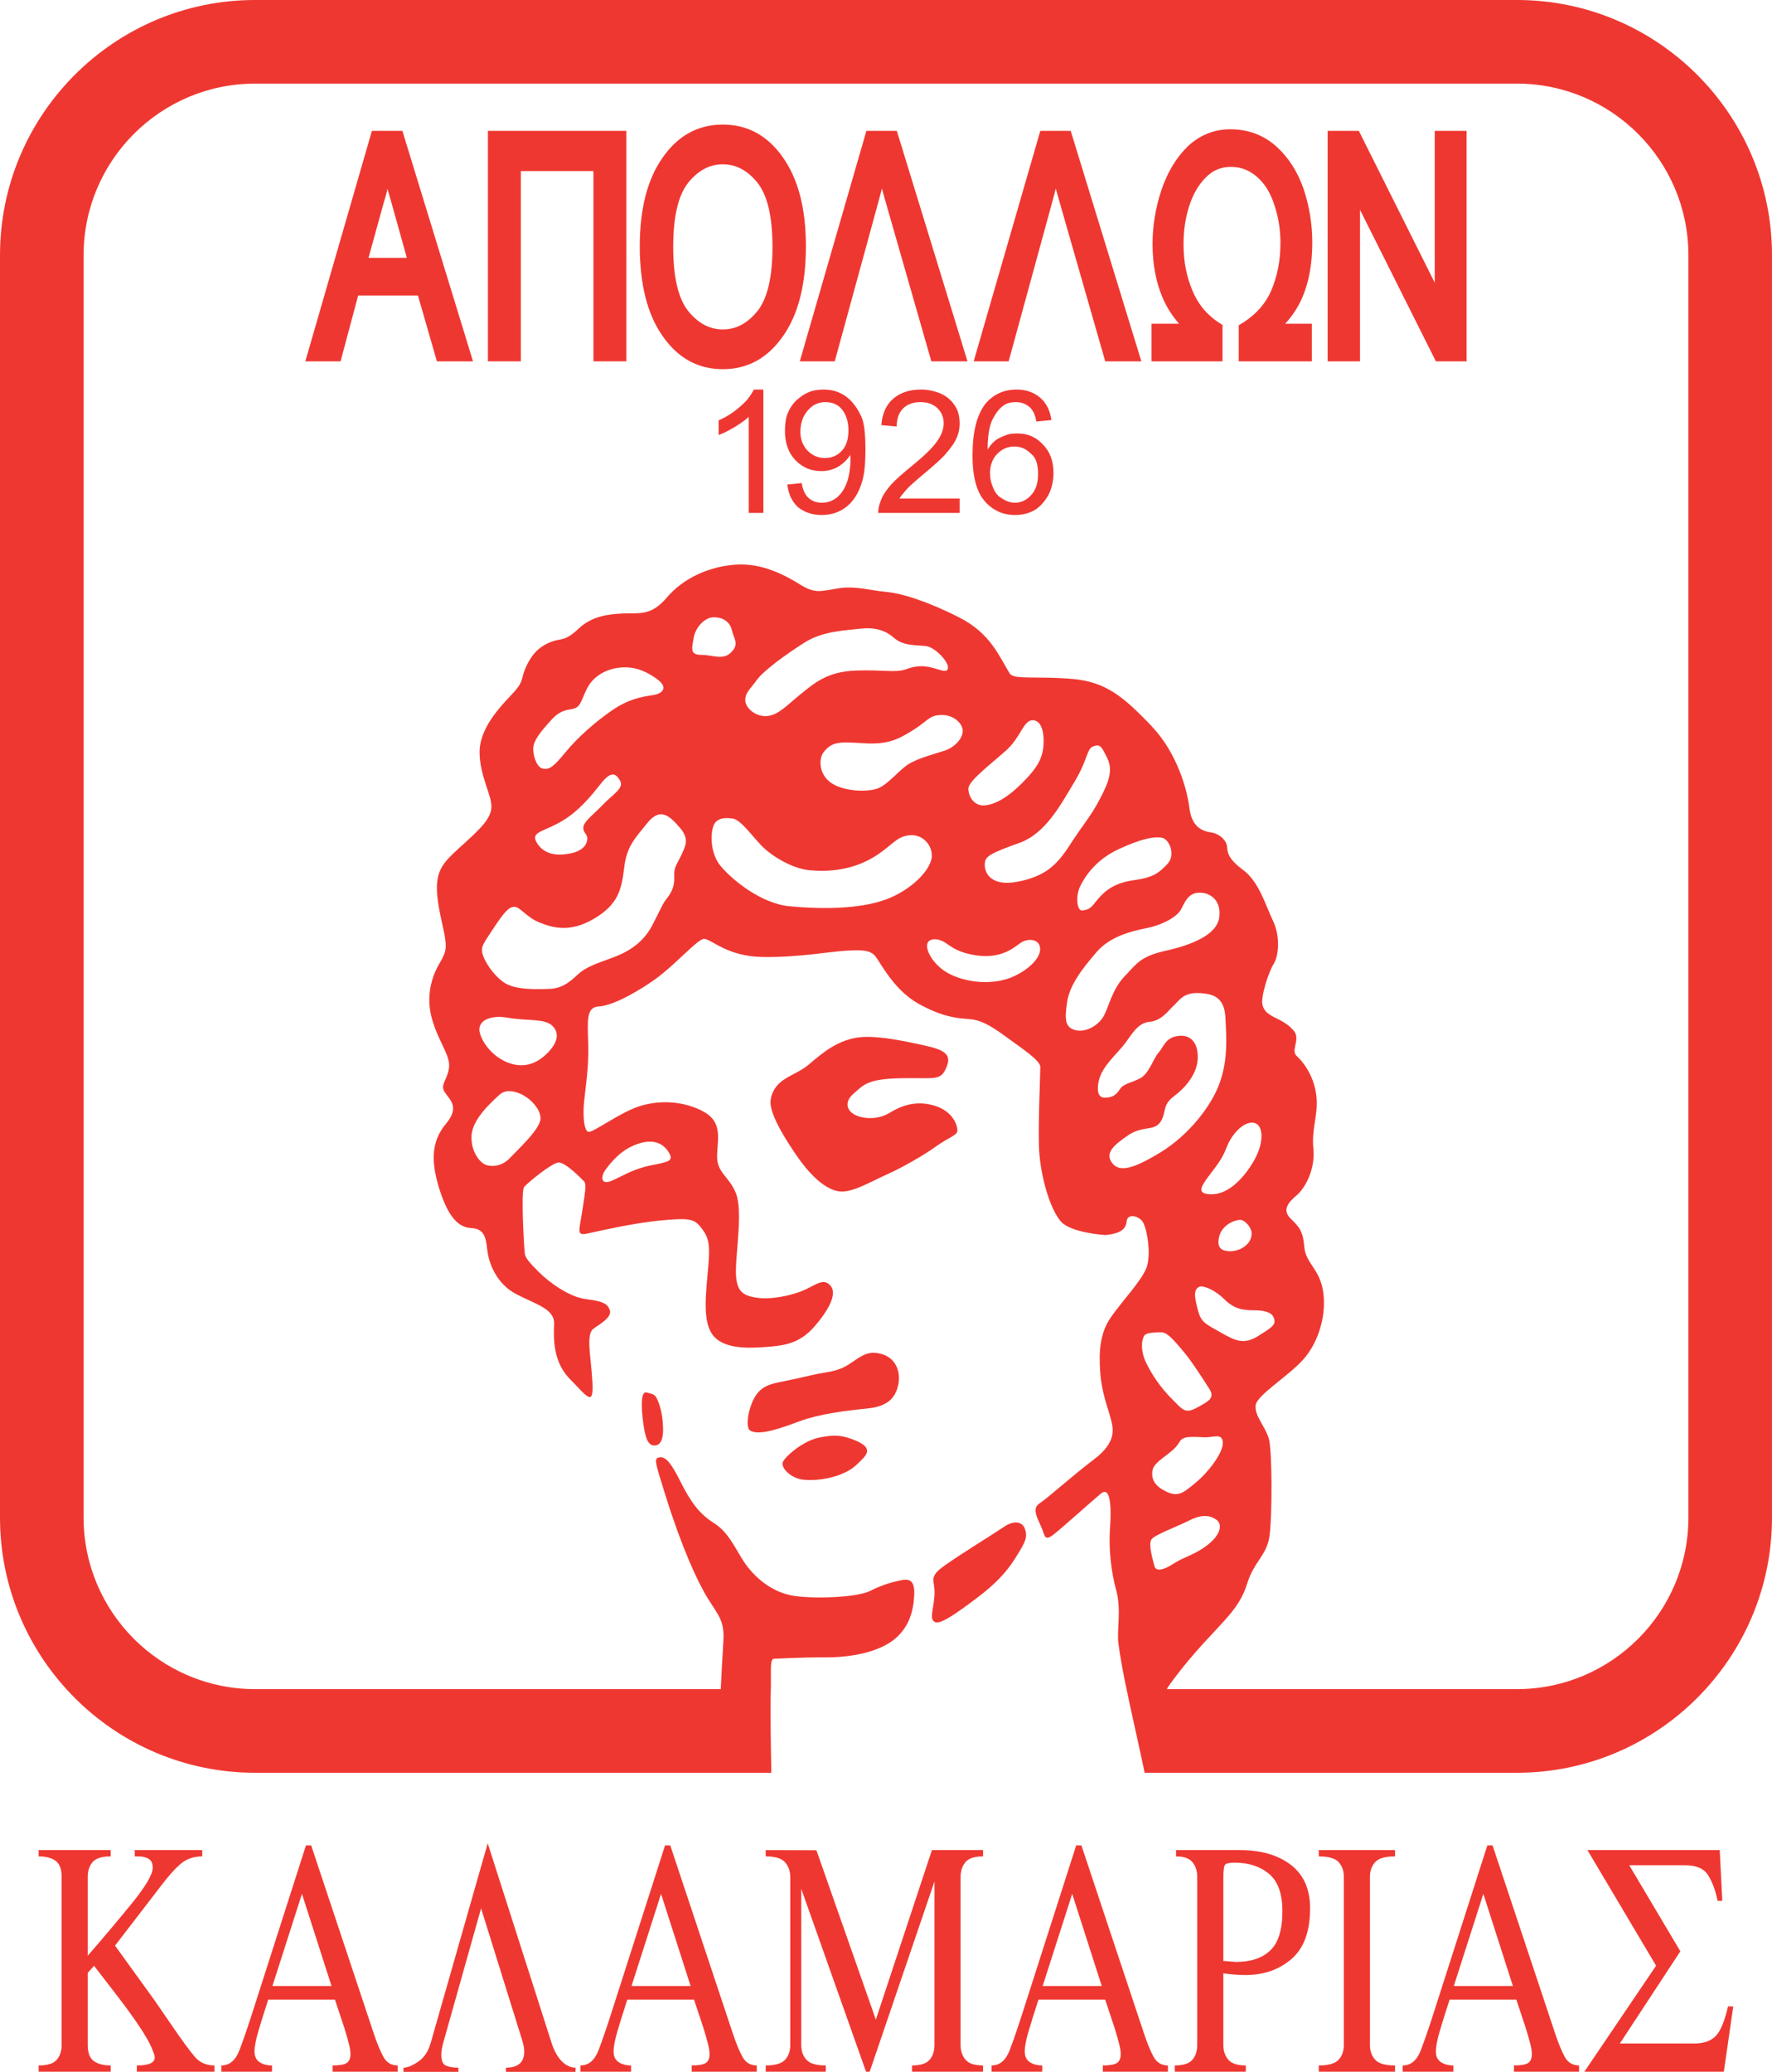 <?xml version="1.0" encoding="UTF-8"?>
<svg xmlns="http://www.w3.org/2000/svg" xmlns:xlink="http://www.w3.org/1999/xlink" width="500.3pt" height="584.71pt" viewBox="0 0 500.3 584.71" version="1.1">
<defs>
<clipPath id="clip1">
  <path d="M 0 0 L 500.301 0 L 500.301 501 L 0 501 Z M 0 0 "/>
</clipPath>
<clipPath id="clip2">
  <path d="M 10 522 L 61 522 L 61 584.711 L 10 584.711 Z M 10 522 "/>
</clipPath>
<clipPath id="clip3">
  <path d="M 62 520 L 113 520 L 113 584.711 L 62 584.711 Z M 62 520 "/>
</clipPath>
<clipPath id="clip4">
  <path d="M 113 520 L 163 520 L 163 584.711 L 113 584.711 Z M 113 520 "/>
</clipPath>
<clipPath id="clip5">
  <path d="M 163 520 L 214 520 L 214 584.711 L 163 584.711 Z M 163 520 "/>
</clipPath>
<clipPath id="clip6">
  <path d="M 216 522 L 278 522 L 278 584.711 L 216 584.711 Z M 216 522 "/>
</clipPath>
<clipPath id="clip7">
  <path d="M 279 520 L 330 520 L 330 584.711 L 279 584.711 Z M 279 520 "/>
</clipPath>
<clipPath id="clip8">
  <path d="M 331 522 L 370 522 L 370 584.711 L 331 584.711 Z M 331 522 "/>
</clipPath>
<clipPath id="clip9">
  <path d="M 372 522 L 394 522 L 394 584.711 L 372 584.711 Z M 372 522 "/>
</clipPath>
<clipPath id="clip10">
  <path d="M 396 520 L 446 520 L 446 584.711 L 396 584.711 Z M 396 520 "/>
</clipPath>
<clipPath id="clip11">
  <path d="M 447 522 L 490 522 L 490 584.711 L 447 584.711 Z M 447 522 "/>
</clipPath>
</defs>
<g id="surface1">
<path style=" stroke:none;fill-rule:nonzero;fill:rgb(93.7%,21.599%,19.199%);fill-opacity:1;" d="M 289.391 431.543 C 290.18 433.902 289.391 435.277 287.23 438.816 C 285.066 442.355 282.508 445.898 276.02 450.812 C 269.527 455.73 265.199 458.68 263.824 457.695 C 262.449 456.715 263.43 454.941 263.824 450.422 C 264.219 445.898 261.664 445.363 266.773 441.766 C 272.086 438.031 278.969 433.898 283.688 430.754 C 286.016 429.203 288.605 429.18 289.391 431.543 "/>
<path style=" stroke:none;fill-rule:nonzero;fill:rgb(93.7%,21.599%,19.199%);fill-opacity:1;" d="M 185.16 394.176 C 184.633 393.336 183.324 393.234 182.602 392.992 C 180.832 392.402 181.027 397.32 181.617 401.648 C 182.211 405.973 182.996 407.941 184.766 407.941 C 186.535 407.941 187.52 406.172 187.125 401.449 C 186.871 398.395 186.125 395.719 185.16 394.176 "/>
<path style=" stroke:none;fill-rule:nonzero;fill:rgb(93.7%,21.599%,19.199%);fill-opacity:1;" d="M 220.953 412.855 C 220.699 414.609 223.508 417.184 226.656 417.578 C 229.801 417.973 234.117 417.352 237.078 416.199 C 240.617 414.824 241.602 413.641 243.566 411.676 C 245.535 409.711 245.34 408.137 241.602 406.562 C 237.863 404.992 235.504 404.793 230.98 405.777 C 226.461 406.762 221.148 411.48 220.953 412.855 "/>
<path style=" stroke:none;fill-rule:nonzero;fill:rgb(93.7%,21.599%,19.199%);fill-opacity:1;" d="M 225.867 401.055 C 231.18 399.094 238.652 398.105 244.746 397.516 C 250.844 396.93 252.812 394.371 253.598 390.832 C 254.387 387.293 253.008 383.355 249.074 382.18 C 245.141 380.996 243.371 382.57 239.832 384.93 C 236.293 387.293 233.344 387.094 229.211 388.078 C 225.723 388.91 224.098 389.258 220.164 390.043 C 216.23 390.828 213.953 391.918 212.297 395.941 C 210.922 399.285 210.625 403.172 211.906 403.812 C 214.656 405.188 220.559 403.023 225.867 401.055 "/>
<path style=" stroke:none;fill-rule:nonzero;fill:rgb(93.7%,21.599%,19.199%);fill-opacity:1;" d="M 217.609 310.195 C 217.008 313.293 220.164 319.047 224.098 324.945 C 228.031 330.848 232.238 335.262 236.488 336.156 C 240.227 336.945 245.371 333.676 250.844 331.242 C 254.387 329.668 260.68 326.129 264.219 323.57 C 267.758 321.016 270.316 320.426 270.316 319.047 C 270.316 317.672 269.137 313.539 263.629 311.969 C 258.121 310.395 253.992 312.359 251.039 314.133 C 248.094 315.902 244.16 315.902 241.602 314.723 C 239.047 313.543 238.258 310.984 241.012 308.625 C 243.766 306.266 244.746 304.492 254.188 304.297 C 263.629 304.102 265.398 305.086 266.973 301.742 C 268.547 298.398 267.953 296.629 261.859 295.25 C 255.762 293.875 246.91 291.906 241.602 292.891 C 236.293 293.875 232.555 296.824 228.426 300.363 C 224.297 303.902 218.789 304.102 217.609 310.195 "/>
<g clip-path="url(#clip1)" clip-rule="nonzero">
<path style=" stroke:none;fill-rule:nonzero;fill:rgb(93.7%,21.599%,19.199%);fill-opacity:1;" d="M 217.77 500.301 L 72.008 500.301 C 32.301 500.301 0 467.996 0 428.293 L 0 72.008 C 0 32.301 32.301 0 72.008 0 L 428.289 0 C 467.996 0 500.297 32.301 500.297 72.008 L 500.297 428.293 C 500.297 467.996 467.996 500.301 428.289 500.301 L 323.359 500.301 L 323.18 500.305 C 322.594 497.551 321.59 492.848 320.465 487.785 C 318.695 479.82 316.531 470.09 315.746 463.598 C 315.312 460.035 316.629 454.156 315.156 448.848 C 313.68 443.535 313 437.035 313.387 431.441 C 313.977 422.887 312.992 419.742 310.828 421.512 C 308.664 423.281 300.602 430.555 297.652 432.918 C 294.699 435.277 295.094 433.312 293.914 430.754 C 292.734 428.195 291.359 425.641 293.52 424.262 C 295.684 422.887 302.371 416.793 308.859 411.871 C 315.352 406.957 314.371 403.223 313.578 400.27 C 312.797 397.32 311.023 392.992 310.633 387.293 C 310.238 381.59 310.434 376.277 313.777 371.555 C 317.121 366.84 322.039 361.723 323.609 357.988 C 325.184 354.25 323.809 346.582 322.629 344.812 C 321.449 343.043 318.301 342.449 318.105 344.613 C 317.91 346.777 316.531 348.152 312.008 348.547 C 312.008 348.547 302.176 347.957 299.422 344.613 C 296.043 340.512 293.52 330.652 293.324 323.375 C 293.129 316.098 293.719 303.117 293.719 301.152 C 293.719 299.184 288.41 295.844 283.887 292.496 C 279.359 289.152 276.609 287.777 273.461 287.582 C 270.316 287.383 265.988 286.992 259.301 283.254 C 252.613 279.516 248.879 272.242 247.305 270.078 C 245.73 267.914 242.98 268.109 238.848 268.305 C 234.719 268.504 225.082 270.273 215.246 270.078 C 205.414 269.879 201.285 265.355 198.926 264.965 C 197.18 264.672 191.117 271.926 184.961 276.371 C 181.422 278.93 173.578 283.789 169.031 284.043 C 165.492 284.238 165.887 287.973 166.082 294.66 C 166.277 301.348 165.297 306.855 164.902 310.984 C 164.508 315.113 164.902 319.441 166.277 319.441 C 167.656 319.441 174.934 314.133 180.047 312.359 C 185.156 310.594 191.844 310.395 197.941 313.344 C 204.039 316.297 202.66 320.816 202.465 325.93 C 202.27 331.047 205.809 331.832 207.773 336.746 C 209.742 341.664 207.773 353.07 207.773 358.773 C 207.773 364.477 209.742 365.656 213.676 366.246 C 217.609 366.84 223.508 365.656 227.047 364.082 C 230.59 362.512 232.555 360.543 234.523 362.902 C 236.488 365.262 233.734 369.984 229.996 374.312 C 226.262 378.637 222.328 379.621 217.805 380.012 C 212.512 380.473 205.926 380.898 202.27 377.852 C 198.73 374.902 198.926 368.605 199.711 360.348 C 200.5 352.09 200.496 349.926 198.336 346.973 C 196.172 344.023 195.188 343.633 186.73 344.418 C 178.273 345.203 168.641 347.562 165.688 348.152 C 162.738 348.742 163.523 347.367 164.312 342.254 C 165.098 337.141 165.688 334.191 164.902 333.402 C 164.117 332.617 159.594 327.898 157.625 328.094 C 155.656 328.289 148.973 333.797 147.988 334.977 C 147.004 336.156 147.988 352.68 148.184 353.855 C 148.383 355.035 149.363 356.219 152.117 358.973 C 154.871 361.723 160.574 366.051 165.492 366.641 C 170.41 367.23 171.59 368.016 172.18 369.785 C 172.77 371.555 170.016 373.328 167.656 374.902 C 165.297 376.473 166.867 382.766 167.262 390.043 C 167.656 397.32 165.688 393.977 160.969 389.258 C 156.246 384.535 156.246 378.047 156.445 373.723 C 156.641 369.395 151.527 368.215 145.824 365.262 C 140.121 362.312 137.961 356.414 137.566 352.68 C 137.172 348.941 136.582 346.777 133.043 346.582 C 129.504 346.383 126.551 343.633 123.996 335.371 C 121.438 327.109 122.027 321.801 125.961 317.082 C 129.895 312.359 126.945 310.391 125.566 308.23 C 124.191 306.066 126.16 305.086 126.746 301.543 C 127.34 298.004 123.996 294.465 122.027 287.777 C 120.062 281.094 122.027 275.387 123.996 272.047 C 125.961 268.699 126.16 267.719 125.566 264.18 C 124.98 260.637 123.012 254.148 123.406 249.23 C 123.797 244.312 126.551 242.152 131.074 238.02 C 135.598 233.891 138.746 230.941 138.746 227.598 C 138.746 224.254 135.402 218.746 135.402 212.258 C 135.402 204.578 142.875 197.902 145.434 194.949 C 147.988 192 147.004 191.41 148.578 188.066 C 150.152 184.723 152.117 182.363 156.051 180.988 C 158.398 180.164 159.594 180.988 163.328 177.445 C 167.066 173.906 171.59 173.316 176.113 173.121 C 180.637 172.926 183.781 173.906 188.305 168.598 C 192.828 163.289 199.91 159.945 207.578 159.355 C 215.246 158.766 221.934 162.5 226.066 165.059 C 230.195 167.613 231.77 166.828 236.684 166.039 C 241.602 165.254 245.535 166.633 250.059 167.023 C 254.582 167.418 262.055 169.777 270.906 174.301 C 279.754 178.824 282.113 185.312 285.066 190.035 C 286.254 191.938 292.371 190.723 302.766 191.605 C 312.008 192.395 317.047 196.398 325.184 204.98 C 332.461 212.652 335.215 223.074 335.805 227.992 C 336.395 232.906 338.949 234.48 341.703 234.875 C 344.461 235.27 346.23 237.234 346.426 238.809 C 346.621 240.379 346.426 242.152 350.949 245.496 C 355.473 248.84 357.242 255.328 359.406 259.852 C 361.57 264.375 360.98 269.883 359.602 272.047 C 358.227 274.207 355.863 281.289 356.453 283.648 C 357.391 287.395 361.953 286.902 365.305 290.926 C 367.27 293.285 364.32 296.43 366.09 298.004 C 367.859 299.578 370.812 303.312 371.598 308.82 C 372.387 314.328 370.219 318.262 370.812 324.16 C 371.402 330.062 368.449 335.371 366.09 337.34 C 363.73 339.305 361.961 341.469 364.32 343.828 C 366.68 346.188 367.859 347.172 368.254 351.891 C 368.648 356.609 372.578 357.988 373.566 364.477 C 374.551 370.969 372.387 378.637 368.059 383.555 C 363.73 388.473 354.684 393.781 354.488 396.73 C 354.289 399.68 357.242 402.633 358.227 405.973 C 359.211 409.316 359.211 428 358.422 433.508 C 357.637 439.012 354.094 440.59 352.129 446.883 C 350.105 453.352 346.426 456.516 339.934 463.598 C 333.445 470.676 329.711 476.184 329.711 476.184 C 329.551 476.434 329.5 476.699 329.5 476.699 L 428.289 476.699 C 454.984 476.699 476.699 454.984 476.699 428.293 L 476.699 72.008 C 476.699 45.316 454.984 23.598 428.289 23.598 L 72.008 23.598 C 45.316 23.598 23.602 45.316 23.602 72.008 L 23.602 428.293 C 23.602 454.984 45.316 476.699 72.008 476.699 L 203.406 476.699 L 203.496 476.707 C 203.723 472.059 203.973 467.363 204.234 463.203 C 204.598 457.457 202.859 455.926 199.91 451.207 C 196.961 446.488 192.547 436.879 187.91 422.102 C 184.766 412.07 184.566 411.48 186.34 411.281 C 188.109 411.09 189.684 413.25 192.238 418.363 C 194.797 423.477 197.352 427.215 201.48 429.77 C 205.613 432.328 207.383 436.652 209.938 440.59 C 212.645 444.75 217.41 449.043 223.312 450.223 C 229.211 451.402 241.996 450.812 245.535 449.043 C 249.074 447.273 251.496 446.625 253.797 446.094 C 256.352 445.504 258.32 445.504 258.121 450.027 C 257.926 454.551 256.746 458.879 253.008 462.223 C 249.273 465.562 242.191 467.727 233.344 467.727 C 224.492 467.727 219.969 468.121 218.594 468.121 C 217.215 468.121 217.805 471.66 217.609 477.562 C 217.445 482.406 217.684 495.617 217.773 500.176 L 217.77 500.301 M 140.957 309.016 C 138.719 311.055 133.434 315.805 133.141 320.375 C 132.844 324.945 135.5 328.191 137.27 328.781 C 139.039 329.371 141.844 329.078 143.906 326.863 C 145.973 324.652 152.609 318.605 152.609 315.656 C 152.609 312.703 149.363 309.754 147.004 308.723 C 144.645 307.688 142.578 307.543 140.957 309.016 M 135.5 291.613 C 136.285 294.41 139.188 298.398 143.762 300.02 C 148.332 301.641 151.871 299.871 154.527 297.219 C 157.184 294.562 158.215 291.762 156.004 289.547 C 153.789 287.336 149.07 288.219 143.172 287.188 C 138.664 286.398 134.469 287.926 135.5 291.613 M 151.137 236.891 C 151.324 237.602 153.051 241.461 158.512 241.168 C 163.969 240.871 165.426 238.781 165.738 237.332 C 166.18 235.266 164.559 235.266 164.703 233.496 C 164.852 231.727 167.508 229.957 170.309 227.008 C 173.113 224.059 176.355 222.434 175.031 220.223 C 173.703 218.012 172.375 217.715 169.57 221.254 C 166.77 224.797 163.379 228.926 158.656 231.727 C 153.938 234.531 150.547 234.676 151.137 236.891 M 136.09 268.453 C 136.367 270.949 139.48 275.535 142.578 277.453 C 145.676 279.367 151.43 279.223 155.266 279.074 C 159.102 278.93 161.461 276.566 163.379 274.797 C 165.297 273.027 168.539 271.848 172.672 270.371 C 176.801 268.898 181.371 266.391 184.027 261.375 C 186.684 256.359 186.977 255.18 188.156 253.703 C 189.34 252.23 190.52 250.312 190.371 247.512 C 190.223 244.707 190.961 244.266 192.289 241.461 C 193.613 238.66 194.648 236.742 191.992 233.645 C 189.34 230.547 186.535 227.598 182.848 232.172 C 179.16 236.742 176.945 238.809 176.211 245.004 C 175.473 251.195 174.441 255.328 167.656 259.309 C 160.871 263.293 156.004 261.816 152.316 260.344 C 148.629 258.867 146.855 255.918 145.234 255.918 C 143.613 255.918 142.285 257.539 139.336 261.965 C 136.387 266.391 135.941 267.129 136.09 268.453 M 202.172 231.875 C 200.504 233.301 200.105 240.281 203.352 244.266 C 206.594 248.246 214.883 255.023 222.969 255.77 C 232.555 256.656 242.879 256.508 250.109 253.852 C 257.336 251.195 263.09 245.344 263.09 241.461 C 263.09 238.363 260.434 235.414 256.895 235.711 C 253.352 236.004 252.227 238.145 248.043 241.02 C 240.965 245.887 233.441 246.035 228.57 245.594 C 223.703 245.148 217.805 241.609 214.855 238.512 C 211.906 235.414 209.102 231.285 206.742 230.988 C 204.383 230.695 203.203 230.988 202.172 231.875 M 261.906 266.094 C 261.023 267.863 263.531 272.73 268.547 275.094 C 273.559 277.453 280.789 278.043 286.246 275.535 C 290.707 273.484 294.137 270.027 293.621 267.273 C 293.176 264.914 290.078 264.766 288.164 266.094 C 286.246 267.422 282.797 270.613 275.773 269.637 C 269.43 268.75 267.953 266.391 265.891 265.504 C 264.527 264.922 262.59 264.738 261.906 266.094 M 210.43 197.801 C 210.566 199.867 213.379 202.375 216.625 202.078 C 219.871 201.785 222.379 198.836 226.066 195.887 C 229.754 192.934 233.441 189.543 241.551 189.246 C 249.664 188.953 252.762 189.984 256.008 188.805 C 259.254 187.625 261.465 187.922 263.973 188.656 C 266.48 189.395 267.512 189.836 267.66 188.363 C 267.809 186.887 264.121 182.609 261.316 182.316 C 258.516 182.02 254.977 182.316 252.32 179.953 C 249.664 177.594 246.422 177.004 242.73 177.445 C 239.047 177.891 232.406 178.039 227.246 181.281 C 222.082 184.527 215.594 189.246 213.676 191.902 C 211.758 194.559 210.281 195.59 210.43 197.801 M 201.578 174.203 C 198.777 174.203 196.27 177.301 195.828 180.102 C 195.387 182.906 194.648 184.82 198.039 184.82 C 201.434 184.82 204.09 186.445 206.445 184.086 C 208.809 181.727 207.184 180.25 206.594 177.742 C 206.004 175.234 203.793 174.203 201.578 174.203 M 291.555 203.262 C 288.895 203.262 288.309 207.98 284.031 211.816 C 279.754 215.648 273.414 220.371 273.414 222.582 C 273.414 224.797 275.035 227.449 277.84 227.301 C 280.641 227.156 284.18 225.387 288.605 220.961 C 293.031 216.535 294.652 213.73 294.652 209.16 C 294.652 204.586 293.031 203.262 291.555 203.262 M 278.133 243.086 C 277.523 246.125 279.609 250.312 287.277 248.84 C 294.949 247.363 298.34 244.266 302.027 238.512 C 305.715 232.762 307.781 230.695 310.434 225.68 C 313.09 220.664 314.27 217.422 312.648 214.027 C 311.023 210.637 310.582 209.898 308.664 210.637 C 306.746 211.371 307.191 214.32 303.355 220.664 C 299.52 227.008 295.242 235.266 287.719 237.922 C 280.199 240.578 278.426 241.609 278.133 243.086 M 310.141 253.555 C 312.059 251.344 314.715 249.133 320.172 248.395 C 325.629 247.656 327.25 246.328 329.609 243.82 C 331.969 241.316 330.199 236.891 328.137 236.445 C 326.07 236.004 322.383 236.594 315.746 239.691 C 309.109 242.789 306.012 247.805 304.828 250.461 C 303.648 253.113 304.074 257.125 305.566 256.949 C 308.074 256.656 308.223 255.77 310.141 253.555 M 338.461 251.934 C 335.363 252.074 334.477 254.738 333.445 256.656 C 332.414 258.57 328.727 260.93 323.562 261.965 C 318.398 262.996 313.09 264.617 309.551 268.75 C 306.012 272.879 302.027 277.746 301.289 282.762 C 300.551 287.777 300.699 289.988 303.648 290.727 C 306.602 291.465 310.141 289.398 311.613 286.742 C 313.09 284.09 313.977 279.223 317.516 275.535 C 321.055 271.848 321.941 269.93 329.168 268.305 C 336.395 266.684 343.477 263.883 344.215 259.016 C 344.949 254.148 341.703 251.789 338.461 251.934 M 316.188 307.395 C 317.219 305.773 319.434 305.625 321.941 304.297 C 324.449 302.969 325.629 298.691 327.102 297.07 C 328.578 295.445 329.02 292.793 332.707 292.352 C 336.395 291.906 338.312 294.562 338.164 298.691 C 338.02 302.82 335.066 306.656 331.527 309.312 C 327.988 311.969 329.465 313.738 327.691 316.539 C 325.922 319.344 322.676 317.57 318.547 320.375 C 314.418 323.18 311.91 325.391 313.977 328.191 C 316.039 330.992 320.172 329.812 327.84 325.094 C 335.512 320.375 342 312.262 344.359 305.625 C 346.719 298.988 346.277 292.938 345.984 287.188 C 345.688 281.434 342.59 280.402 338.312 280.254 C 334.035 280.105 332.855 282.469 331.379 283.797 C 329.906 285.121 327.988 288.07 324.594 288.367 C 321.203 288.664 319.578 291.906 317.664 294.414 C 315.746 296.922 312.648 299.727 311.172 302.527 C 309.699 305.328 309.254 309.605 311.613 309.754 C 313.977 309.902 315.156 309.016 316.188 307.395 M 353.211 316.836 C 350.559 317.055 347.605 320.375 346.277 323.914 C 344.949 327.453 342.887 329.668 340.969 332.32 C 339.051 334.977 337.723 337.043 342.148 337.043 C 346.574 337.043 350.996 332.91 354.094 327.453 C 357.191 321.996 356.75 316.539 353.211 316.836 M 349.965 344.27 C 347.32 344.562 344.801 346.48 344.215 348.988 C 343.621 351.496 344.215 353.117 347.309 353.117 C 350.406 353.117 353.641 350.895 353.359 347.809 C 353.211 346.188 351.293 344.121 349.965 344.27 M 338.609 363.148 C 336.691 363.973 337.426 366.84 338.312 370.082 C 339.199 373.328 340.672 373.77 344.801 376.129 C 348.934 378.488 351.293 379.523 355.273 377.016 C 359.258 374.508 360.488 373.809 359.551 371.703 C 358.965 370.379 357.047 369.785 354.094 369.785 C 351.145 369.785 348.488 369.492 345.688 366.688 C 342.887 363.887 339.641 362.707 338.609 363.148 M 323.27 376.719 C 322.234 377.754 321.941 381.145 323.562 384.535 C 325.184 387.93 327.691 391.617 330.789 394.715 C 333.887 397.812 334.477 399.141 338.02 397.223 C 341.559 395.305 343.031 394.422 341.41 391.91 C 339.789 389.406 336.543 384.242 334.035 381.293 C 331.527 378.344 329.609 375.98 327.84 375.98 C 326.07 375.98 323.859 376.129 323.27 376.719 M 328.578 411.234 C 326.676 412.699 325.48 413.742 325.332 415.363 C 325.145 417.441 325.922 419.348 329.316 420.969 C 332.707 422.594 334.184 421.266 337.723 418.312 C 341.262 415.363 345.395 409.906 345.246 407.105 C 345.098 404.305 342.59 405.715 340.23 405.629 C 336.102 405.48 334.035 405.188 333.004 406.957 C 331.969 408.727 330.496 409.762 328.578 411.234 M 325.039 434.539 C 324.219 436.012 325.48 440.145 325.922 441.914 C 326.363 443.684 328.578 443.094 331.527 441.176 C 334.477 439.262 337.426 438.816 341.113 435.867 C 344.801 432.918 345.098 430.113 343.477 428.934 C 341.852 427.754 339.641 427.164 335.805 429.082 C 331.969 431 325.773 433.215 325.039 434.539 M 232.555 212.258 C 231.172 213.984 231.078 218.305 234.473 220.812 C 237.863 223.32 244.504 223.613 247.602 222.582 C 250.699 221.551 253.941 217.125 256.746 215.504 C 259.547 213.879 263.676 212.848 266.773 211.816 C 269.871 210.781 272.086 207.98 271.789 205.914 C 271.496 203.852 268.988 201.637 265.594 201.785 C 262.203 201.934 262.055 203.406 257.777 206.062 C 253.5 208.719 250.699 210.191 243.766 209.75 C 236.832 209.309 234.914 209.309 232.555 212.258 M 177.391 188.363 C 172.68 188.086 168.98 189.984 166.918 192.492 C 164.852 195 164.559 198.098 163.082 199.426 C 161.605 200.754 159.102 199.426 155.855 202.965 C 152.609 206.504 150.547 209.012 150.547 211.371 C 150.547 213.73 151.727 216.828 153.496 216.977 C 155.266 217.125 156.297 216.387 159.691 212.258 C 163.082 208.129 168.098 203.703 172.816 200.457 C 177.539 197.211 181.371 196.621 184.32 196.18 C 187.273 195.738 188.602 193.969 185.648 191.754 C 182.699 189.543 179.898 188.512 177.391 188.363 M 170.996 330.062 C 169.48 332.117 169.621 334.582 172.77 333.207 C 175.914 331.832 178.867 329.863 183.781 328.883 C 188.699 327.898 190.27 327.699 188.895 325.344 C 187.52 322.98 184.961 321.406 180.832 322.59 C 176.703 323.766 173.754 326.324 170.996 330.062 "/>
</g>
<path style=" stroke:none;fill-rule:nonzero;fill:rgb(93.7%,21.599%,19.199%);fill-opacity:1;" d="M 133.547 101.977 L 123.352 101.977 L 118 83.391 L 101.125 83.391 L 96.152 101.977 L 86.203 101.977 L 105.004 36.93 L 113.605 36.93 L 133.547 101.977 M 109.398 53.301 C 109.285 53.977 108.879 55.473 108.176 57.785 L 104.047 72.77 L 114.871 72.77 L 110.996 58.902 C 110.926 58.629 110.695 57.812 110.309 56.453 C 109.922 55.098 109.617 54.047 109.398 53.301 "/>
<path style=" stroke:none;fill-rule:nonzero;fill:rgb(93.7%,21.599%,19.199%);fill-opacity:1;" d="M 176.844 101.977 L 167.551 101.977 L 167.551 48.285 L 147.051 48.285 L 147.051 101.977 L 137.758 101.977 L 137.758 36.93 L 176.844 36.93 L 176.844 101.977 "/>
<path style=" stroke:none;fill-rule:nonzero;fill:rgb(93.7%,21.599%,19.199%);fill-opacity:1;" d="M 227.535 69.488 C 227.535 80.336 225.363 88.82 221.023 94.934 C 216.695 101.102 211.051 104.188 204.086 104.188 C 197.105 104.188 191.461 101.102 187.145 94.934 C 182.805 88.832 180.633 80.352 180.633 69.488 C 180.633 58.859 182.805 50.496 187.145 44.395 C 191.461 38.238 197.105 35.16 204.086 35.16 C 211.051 35.16 216.695 38.238 221.023 44.395 C 225.363 50.512 227.535 58.875 227.535 69.488 M 218.098 69.684 C 218.098 61.203 216.699 55.184 213.906 51.625 C 211.102 48.121 207.828 46.367 204.086 46.367 C 200.34 46.367 197.066 48.121 194.262 51.625 C 191.469 55.184 190.07 61.203 190.07 69.684 C 190.07 78.152 191.469 84.164 194.262 87.723 C 197.066 91.227 200.34 92.98 204.086 92.98 C 207.828 92.98 211.102 91.227 213.906 87.723 C 216.699 84.164 218.098 78.152 218.098 69.684 "/>
<path style=" stroke:none;fill-rule:nonzero;fill:rgb(93.7%,21.599%,19.199%);fill-opacity:1;" d="M 273.156 101.977 L 262.953 101.977 L 250.59 58.871 C 249.637 55.586 248.891 52.898 248.352 50.809 C 248.047 49.871 247.676 48.258 247.23 45.961 L 250.34 45.711 C 250.148 47.344 249.809 49.383 249.324 51.824 C 249.133 52.738 248.617 54.715 247.789 57.75 L 235.68 101.977 L 225.809 101.977 L 244.617 36.93 L 253.203 36.93 L 273.156 101.977 "/>
<path style=" stroke:none;fill-rule:nonzero;fill:rgb(93.7%,21.599%,19.199%);fill-opacity:1;" d="M 322.25 101.977 L 312.047 101.977 L 299.688 58.871 C 298.734 55.586 297.988 52.898 297.445 50.809 C 297.145 49.871 296.77 48.258 296.328 45.961 L 299.438 45.711 C 299.242 47.344 298.902 49.383 298.422 51.824 C 298.227 52.738 297.715 54.715 296.887 57.75 L 284.773 101.977 L 274.902 101.977 L 293.715 36.93 L 302.297 36.93 L 322.25 101.977 "/>
<path style=" stroke:none;fill-rule:nonzero;fill:rgb(93.7%,21.599%,19.199%);fill-opacity:1;" d="M 370.508 68.504 C 370.508 74.465 369.555 79.648 367.645 84.059 C 366.441 86.781 364.848 89.215 362.855 91.355 L 370.383 91.355 L 370.383 101.977 L 349.734 101.977 L 349.734 91.789 C 353.965 89.395 356.973 86.246 358.773 82.34 C 360.598 78.184 361.512 73.621 361.512 68.648 C 361.512 65.727 361.191 63 360.555 60.465 C 359.848 57.609 358.938 55.258 357.816 53.398 C 356.57 51.406 355.102 49.875 353.414 48.809 C 351.715 47.676 349.734 47.105 347.48 47.105 C 344.699 47.105 342.344 48.105 340.422 50.098 C 338.387 52.137 336.836 54.801 335.773 58.094 C 334.691 61.434 334.152 65.035 334.152 68.898 C 334.152 73.789 335.008 78.184 336.711 82.09 C 338.375 86.148 341.191 89.352 345.16 91.707 L 345.16 101.977 L 325.102 101.977 L 325.102 91.355 L 332.883 91.355 C 330.898 89.074 329.348 86.617 328.223 83.973 C 326.348 79.566 325.41 74.523 325.41 68.855 C 325.41 63.645 326.262 58.516 327.965 53.469 C 329.707 48.41 332.215 44.309 335.48 41.172 C 338.914 38.051 342.867 36.484 347.336 36.484 C 352.32 36.484 356.598 38.051 360.172 41.172 C 363.699 44.309 366.312 48.328 368.016 53.223 C 369.676 58.145 370.508 63.238 370.508 68.504 "/>
<path style=" stroke:none;fill-rule:nonzero;fill:rgb(93.7%,21.599%,19.199%);fill-opacity:1;" d="M 414.07 101.977 L 405.406 101.977 L 383.98 59.215 L 383.98 101.977 L 374.836 101.977 L 374.836 36.93 L 383.645 36.93 L 405.074 79.77 L 405.074 36.93 L 414.07 36.93 L 414.07 101.977 "/>
<path style=" stroke:none;fill-rule:nonzero;fill:rgb(93.7%,21.599%,19.199%);fill-opacity:1;" d="M 215.527 144.754 L 211.395 144.754 L 211.395 117.656 C 210.344 118.617 208.988 119.586 207.34 120.562 C 205.688 121.555 204.203 122.293 202.891 122.781 L 202.891 118.633 C 204.117 118.098 205.242 117.488 206.273 116.805 C 207.27 116.176 208.43 115.258 209.746 114.047 C 211.035 112.859 212.066 111.492 212.836 109.941 L 215.527 109.941 L 215.527 144.754 "/>
<path style=" stroke:none;fill-rule:nonzero;fill:rgb(93.7%,21.599%,19.199%);fill-opacity:1;" d="M 244.34 126.77 C 244.34 129.145 244.238 131.16 244.043 132.812 C 243.727 135.246 243.035 137.453 241.965 139.438 C 240.887 141.352 239.52 142.805 237.859 143.797 C 236.145 144.824 234.176 145.344 231.961 145.344 C 229.379 145.344 227.152 144.605 225.289 143.133 C 223.586 141.523 222.586 139.391 222.297 136.734 L 226.352 136.328 C 226.641 138.215 227.281 139.609 228.277 140.52 C 229.273 141.426 230.527 141.875 232.039 141.875 C 233.664 141.875 235.09 141.375 236.32 140.371 C 237.551 139.34 238.5 137.887 239.164 136.016 C 239.809 134.059 240.129 131.805 240.129 129.266 L 240.035 128.402 C 239.32 129.633 238.16 130.758 236.559 131.781 C 235.117 132.562 233.539 132.953 231.832 132.953 C 228.992 132.953 226.586 131.934 224.609 129.902 C 222.617 127.84 221.621 125.078 221.621 121.617 C 221.621 119.555 221.879 117.891 222.391 116.629 C 222.965 115.254 223.738 114.074 224.715 113.098 C 225.898 112.023 227.047 111.242 228.145 110.762 C 229.367 110.215 230.836 109.941 232.551 109.941 C 237.371 109.941 240.945 112.551 243.277 117.77 C 243.984 119.438 244.34 122.438 244.34 126.77 M 239.547 121.426 C 239.547 119.133 238.98 117.227 237.852 115.703 C 236.719 114.223 235.098 113.48 233 113.48 C 231.676 113.48 230.453 113.867 229.336 114.641 C 228.316 115.391 227.48 116.406 226.832 117.691 C 226.262 118.992 225.977 120.363 225.977 121.805 C 225.977 123.293 226.297 124.602 226.938 125.73 C 227.559 126.84 228.406 127.711 229.488 128.344 C 230.504 128.957 231.641 129.266 232.895 129.266 C 234.82 129.266 236.41 128.586 237.664 127.23 C 238.918 125.922 239.547 123.988 239.547 121.426 "/>
<path style=" stroke:none;fill-rule:nonzero;fill:rgb(93.7%,21.599%,19.199%);fill-opacity:1;" d="M 270.938 144.754 L 247.949 144.754 C 247.949 143.711 248.141 142.711 248.527 141.75 C 248.773 140.945 249.109 140.191 249.547 139.48 C 250.016 138.688 250.742 137.73 251.719 136.621 C 252.859 135.375 254.895 133.566 257.816 131.195 C 260.887 128.707 263.098 126.547 264.453 124.711 C 265.777 122.891 266.441 121.133 266.441 119.438 C 266.441 117.762 265.84 116.34 264.645 115.172 C 263.422 114.047 261.859 113.48 259.953 113.48 C 257.867 113.48 256.223 114.062 255.016 115.219 C 253.789 116.449 253.172 118.164 253.172 120.363 L 248.824 119.973 C 249.109 116.66 250.238 114.168 252.215 112.496 C 254.18 110.793 256.801 109.941 260.078 109.941 C 261.445 109.941 262.754 110.133 264.012 110.516 C 265.289 110.852 266.453 111.418 267.504 112.203 C 268.547 113.008 269.387 114.008 270.027 115.203 C 270.637 116.383 270.938 117.852 270.938 119.605 C 270.938 121.742 270.258 123.77 268.898 125.699 C 268.309 126.52 267.629 127.371 266.863 128.262 C 266.09 129.168 264.195 130.895 261.188 133.445 C 258.383 135.773 256.648 137.324 255.996 138.086 C 255.203 139.016 254.781 139.516 254.727 139.586 C 254.348 140.09 254.09 140.461 253.953 140.695 L 270.938 140.695 L 270.938 144.754 "/>
<path style=" stroke:none;fill-rule:nonzero;fill:rgb(93.7%,21.599%,19.199%);fill-opacity:1;" d="M 297.438 133.461 C 297.438 135.664 296.984 137.695 296.078 139.555 C 295.039 141.473 293.754 142.922 292.223 143.898 C 290.566 144.859 288.688 145.344 286.59 145.344 C 283.148 145.344 280.285 144.035 278.008 141.422 C 275.719 138.793 274.574 134.492 274.574 128.516 C 274.574 121.895 275.801 117.027 278.254 113.91 C 280.5 111.266 283.438 109.941 287.066 109.941 C 289.66 109.941 291.855 110.699 293.652 112.207 C 295.395 113.703 296.465 115.812 296.859 118.543 L 292.598 118.953 C 292.465 118.164 292.27 117.449 292.02 116.805 C 291.801 116.305 291.477 115.777 291.051 115.227 C 289.891 114.062 288.469 113.48 286.789 113.48 C 285.93 113.48 285.121 113.613 284.363 113.875 C 283.656 114.152 282.93 114.672 282.188 115.43 C 281.461 116.191 280.734 117.328 280 118.84 C 279.227 120.781 278.84 123.461 278.84 126.883 C 279.801 125.344 280.852 124.281 281.988 123.691 C 282.703 123.312 283.496 122.973 284.363 122.676 C 285.059 122.445 286.027 122.332 287.273 122.332 C 290.172 122.332 292.559 123.367 294.434 125.438 C 296.434 127.434 297.438 130.109 297.438 133.461 M 293.086 133.754 C 293.086 131.367 292.613 129.66 291.676 128.629 C 290.746 127.637 289.859 126.945 289.016 126.551 C 288.172 126.195 287.301 126.02 286.398 126.02 C 284.508 126.02 282.891 126.711 281.551 128.098 C 280.191 129.516 279.516 131.336 279.516 133.562 C 279.516 134.949 279.805 136.305 280.391 137.625 C 280.934 138.957 281.645 139.891 282.52 140.426 C 283.379 141.008 284.125 141.395 284.754 141.594 C 285.379 141.781 285.988 141.875 286.59 141.875 C 288.324 141.875 289.84 141.152 291.145 139.703 C 292.438 138.316 293.086 136.336 293.086 133.754 "/>
<g clip-path="url(#clip2)" clip-rule="nonzero">
<path style=" stroke:none;fill-rule:nonzero;fill:rgb(93.7%,21.599%,19.199%);fill-opacity:1;" d="M 24.773 577.145 C 24.773 579.348 25.348 580.859 26.504 581.676 C 27.656 582.496 29.242 582.902 31.262 582.902 L 31.262 584.672 L 10.906 584.672 L 10.906 582.902 C 13.406 582.902 15.113 582.367 16.027 581.297 C 16.941 580.227 17.398 578.836 17.398 577.133 L 17.398 529.672 C 17.398 527.465 16.82 525.953 15.668 525.133 C 14.512 524.312 12.926 523.902 10.906 523.902 L 10.906 522.133 L 31.262 522.133 L 31.262 523.902 C 28.77 523.902 27.066 524.438 26.148 525.512 C 25.23 526.586 24.773 527.977 24.773 529.68 L 24.773 551.926 C 28.848 547.258 32.926 542.43 37 537.441 C 41.078 532.453 43.117 529.016 43.117 527.121 C 43.117 525.859 42.719 525.008 41.926 524.566 C 41.129 524.125 40.184 523.902 39.094 523.902 L 38.047 523.902 L 38.047 522.133 L 57.098 522.133 L 57.098 523.902 C 54.746 523.902 52.766 524.566 51.16 525.891 C 49.551 527.219 47.668 529.301 45.512 532.141 L 32.473 549.086 L 43.859 564.836 L 48.664 571.836 C 51.594 576.125 53.746 579.043 55.113 580.586 C 56.484 582.129 58.297 582.902 60.555 582.902 L 60.555 584.672 L 38.637 584.672 L 38.637 582.902 C 42.008 582.902 43.695 582.148 43.695 580.641 C 43.695 580.199 43.367 579.223 42.719 577.715 C 42.066 576.207 40.895 574.195 39.207 571.68 C 37.512 569.164 35.629 566.555 33.555 563.852 L 26.551 554.777 L 24.773 556.762 L 24.773 577.145 "/>
</g>
<g clip-path="url(#clip3)" clip-rule="nonzero">
<path style=" stroke:none;fill-rule:nonzero;fill:rgb(93.7%,21.599%,19.199%);fill-opacity:1;" d="M 105.438 573.629 C 106.445 576.656 107.391 578.961 108.281 580.539 C 109.172 582.113 110.504 582.902 112.281 582.902 L 112.281 584.672 L 93.906 584.672 L 93.906 582.902 C 95.777 582.902 97.086 582.684 97.832 582.242 C 98.578 581.797 98.949 580.949 98.949 579.684 C 98.949 578.93 98.805 577.984 98.52 576.848 C 98.23 575.715 97.801 574.199 97.223 572.309 L 94.562 564.316 L 75.734 564.316 C 74.73 567.402 73.832 570.262 73.039 572.902 C 72.25 575.543 71.855 577.559 71.855 578.941 C 71.855 580.324 72.328 581.332 73.273 581.961 C 74.219 582.59 75.391 582.902 76.797 582.902 L 76.797 584.672 L 62.488 584.672 L 62.488 582.902 C 64.793 582.902 66.5 581.469 67.605 578.602 C 68.711 575.734 70.102 571.652 71.785 566.359 L 86.383 520.805 L 87.859 520.805 L 105.438 573.629 M 76.918 560.484 L 93.602 560.484 L 85.254 534.473 L 76.918 560.484 "/>
</g>
<g clip-path="url(#clip4)" clip-rule="nonzero">
<path style=" stroke:none;fill-rule:nonzero;fill:rgb(93.7%,21.599%,19.199%);fill-opacity:1;" d="M 155.715 576.496 C 156.434 578.746 157.395 580.484 158.594 581.703 C 159.797 582.922 161.094 583.531 162.488 583.531 L 162.488 584.711 L 142.844 584.711 L 142.844 583.531 C 144.539 583.531 145.824 583.156 146.695 582.406 C 147.566 581.656 148.004 580.531 148.004 579.031 C 148.004 578.094 147.828 577.062 147.48 575.938 L 135.828 538.559 L 125.355 575.754 C 124.844 577.441 124.59 578.816 124.59 579.875 C 124.59 581.5 125.008 582.516 125.848 582.922 C 126.688 583.328 127.883 583.531 129.422 583.531 L 129.422 584.711 L 113.922 584.711 L 113.922 583.531 C 115.027 583.531 116.406 582.969 118.066 581.844 C 119.723 580.719 120.887 579 121.562 576.688 L 137.699 520.215 L 155.715 576.496 "/>
</g>
<g clip-path="url(#clip5)" clip-rule="nonzero">
<path style=" stroke:none;fill-rule:nonzero;fill:rgb(93.7%,21.599%,19.199%);fill-opacity:1;" d="M 206.82 573.629 C 207.828 576.656 208.773 578.961 209.664 580.539 C 210.555 582.113 211.887 582.902 213.66 582.902 L 213.66 584.672 L 195.289 584.672 L 195.289 582.902 C 197.16 582.902 198.469 582.684 199.215 582.242 C 199.961 581.797 200.332 580.949 200.332 579.684 C 200.332 578.93 200.188 577.984 199.902 576.848 C 199.613 575.715 199.184 574.199 198.605 572.309 L 195.945 564.316 L 177.117 564.316 C 176.113 567.402 175.215 570.262 174.422 572.902 C 173.633 575.543 173.238 577.559 173.238 578.941 C 173.238 580.324 173.711 581.332 174.656 581.961 C 175.602 582.59 176.773 582.902 178.18 582.902 L 178.18 584.672 L 163.871 584.672 L 163.871 582.902 C 166.176 582.902 167.883 581.469 168.988 578.602 C 170.094 575.734 171.484 571.652 173.164 566.359 L 187.766 520.805 L 189.242 520.805 L 206.82 573.629 M 178.301 560.484 L 194.984 560.484 L 186.637 534.473 L 178.301 560.484 "/>
</g>
<g clip-path="url(#clip6)" clip-rule="nonzero">
<path style=" stroke:none;fill-rule:nonzero;fill:rgb(93.7%,21.599%,19.199%);fill-opacity:1;" d="M 271.207 577.145 C 271.207 578.781 271.664 580.148 272.578 581.25 C 273.488 582.352 275.148 582.902 277.551 582.902 L 277.551 584.672 L 257.492 584.672 L 257.492 582.902 C 259.891 582.902 261.551 582.367 262.465 581.297 C 263.379 580.23 263.832 578.844 263.832 577.145 L 263.832 530.984 L 245.543 584.672 L 244.512 584.672 L 226.223 533.047 L 226.223 577.133 C 226.223 578.836 226.707 580.223 227.684 581.293 C 228.66 582.367 230.484 582.902 233.152 582.902 L 233.152 584.672 L 216.191 584.672 L 216.191 582.902 C 218.859 582.902 220.68 582.367 221.656 581.297 C 222.633 580.23 223.121 578.844 223.121 577.145 L 223.121 529.746 C 223.121 528.086 222.633 526.699 221.66 525.578 C 220.688 524.461 218.863 523.902 216.191 523.902 L 216.191 522.133 L 230.504 522.168 L 247.285 569.969 L 263.109 522.133 L 277.551 522.133 L 277.551 523.902 C 275.148 523.902 273.488 524.445 272.578 525.531 C 271.664 526.617 271.207 528.02 271.207 529.746 L 271.207 577.145 "/>
</g>
<g clip-path="url(#clip7)" clip-rule="nonzero">
<path style=" stroke:none;fill-rule:nonzero;fill:rgb(93.7%,21.599%,19.199%);fill-opacity:1;" d="M 322.902 573.629 C 323.91 576.656 324.855 578.961 325.746 580.539 C 326.637 582.113 327.969 582.902 329.746 582.902 L 329.746 584.672 L 311.371 584.672 L 311.371 582.902 C 313.242 582.902 314.551 582.684 315.297 582.242 C 316.039 581.797 316.414 580.949 316.414 579.684 C 316.414 578.93 316.27 577.984 315.984 576.848 C 315.695 575.715 315.266 574.199 314.688 572.309 L 312.027 564.316 L 293.203 564.316 C 292.195 567.402 291.297 570.262 290.504 572.902 C 289.715 575.543 289.32 577.559 289.32 578.941 C 289.32 580.324 289.793 581.332 290.738 581.961 C 291.684 582.59 292.855 582.902 294.262 582.902 L 294.262 584.672 L 279.953 584.672 L 279.953 582.902 C 282.258 582.902 283.965 581.469 285.07 578.602 C 286.176 575.734 287.566 571.652 289.246 566.359 L 303.848 520.805 L 305.324 520.805 L 322.902 573.629 M 294.383 560.484 L 311.066 560.484 L 302.719 534.473 L 294.383 560.484 "/>
</g>
<g clip-path="url(#clip8)" clip-rule="nonzero">
<path style=" stroke:none;fill-rule:nonzero;fill:rgb(93.7%,21.599%,19.199%);fill-opacity:1;" d="M 338.023 529.672 C 338.023 528.031 337.578 526.66 336.691 525.559 C 335.801 524.457 334.254 523.902 332.039 523.902 L 332.039 522.133 L 350.172 522.133 C 356.07 522.133 360.828 523.52 364.453 526.293 C 368.074 529.066 369.887 533.16 369.887 538.574 C 369.887 545.066 368.137 549.824 364.641 552.848 C 361.148 555.871 356.816 557.383 351.648 557.383 C 349.777 557.383 347.695 557.227 345.398 556.914 L 345.398 577.137 C 345.398 578.777 345.855 580.148 346.77 581.25 C 347.684 582.352 349.34 582.902 351.742 582.902 L 351.742 584.672 L 331.684 584.672 L 331.684 582.902 C 334.086 582.902 335.742 582.367 336.656 581.297 C 337.57 580.227 338.023 578.836 338.023 577.133 L 338.023 529.672 M 345.398 553.414 L 348.922 553.695 C 353.133 553.695 356.379 552.613 358.652 550.441 C 360.93 548.273 362.066 544.578 362.066 539.355 C 362.066 534.449 360.809 530.941 358.297 528.836 C 355.781 526.727 352.535 525.672 348.562 525.672 C 347.027 525.672 346.117 525.895 345.828 526.332 C 345.543 526.773 345.398 528 345.398 530.012 L 345.398 553.414 "/>
</g>
<g clip-path="url(#clip9)" clip-rule="nonzero">
<path style=" stroke:none;fill-rule:nonzero;fill:rgb(93.7%,21.599%,19.199%);fill-opacity:1;" d="M 386.789 577.133 C 386.789 578.836 387.285 580.227 388.27 581.297 C 389.258 582.367 391.125 582.902 393.871 582.902 L 393.871 584.672 L 372.336 584.672 L 372.336 582.902 C 375.078 582.902 376.949 582.367 377.934 581.297 C 378.922 580.227 379.414 578.836 379.414 577.133 L 379.414 529.672 C 379.414 527.969 378.922 526.582 377.934 525.512 C 376.949 524.438 375.078 523.902 372.336 523.902 L 372.336 522.133 L 393.871 522.133 L 393.871 523.902 C 391.125 523.902 389.258 524.438 388.27 525.512 C 387.285 526.582 386.789 527.969 386.789 529.672 L 386.789 577.133 "/>
</g>
<g clip-path="url(#clip10)" clip-rule="nonzero">
<path style=" stroke:none;fill-rule:nonzero;fill:rgb(93.7%,21.599%,19.199%);fill-opacity:1;" d="M 438.984 573.629 C 439.992 576.656 440.938 578.961 441.828 580.539 C 442.715 582.113 444.051 582.902 445.824 582.902 L 445.824 584.672 L 427.453 584.672 L 427.453 582.902 C 429.324 582.902 430.633 582.684 431.379 582.242 C 432.121 581.797 432.496 580.949 432.496 579.684 C 432.496 578.93 432.352 577.984 432.066 576.848 C 431.777 575.715 431.344 574.199 430.77 572.309 L 428.109 564.316 L 409.281 564.316 C 408.273 567.402 407.379 570.262 406.586 572.902 C 405.797 575.543 405.402 577.559 405.402 578.941 C 405.402 580.324 405.875 581.332 406.82 581.961 C 407.766 582.59 408.938 582.902 410.344 582.902 L 410.344 584.672 L 396.035 584.672 L 396.035 582.902 C 398.34 582.902 400.047 581.469 401.152 578.602 C 402.254 575.734 403.648 571.652 405.328 566.359 L 419.93 520.805 L 421.406 520.805 L 438.984 573.629 M 410.465 560.484 L 427.145 560.484 L 418.801 534.473 L 410.465 560.484 "/>
</g>
<g clip-path="url(#clip11)" clip-rule="nonzero">
<path style=" stroke:none;fill-rule:nonzero;fill:rgb(93.7%,21.599%,19.199%);fill-opacity:1;" d="M 448.191 522.133 L 485.543 522.133 L 486.266 536.441 L 484.938 536.441 C 484.359 533.574 483.484 531.188 482.305 529.277 C 481.129 527.367 478.977 526.41 475.855 526.41 L 459.996 526.41 L 474.426 550.691 L 457.344 576.707 L 478.449 576.707 C 480.949 576.707 482.895 576.047 484.285 574.727 C 485.676 573.406 486.879 570.578 487.887 566.234 L 489.363 566.266 L 486.699 584.672 L 447.32 584.672 L 467.574 554.75 L 448.191 522.133 "/>
</g>
</g>
</svg>
